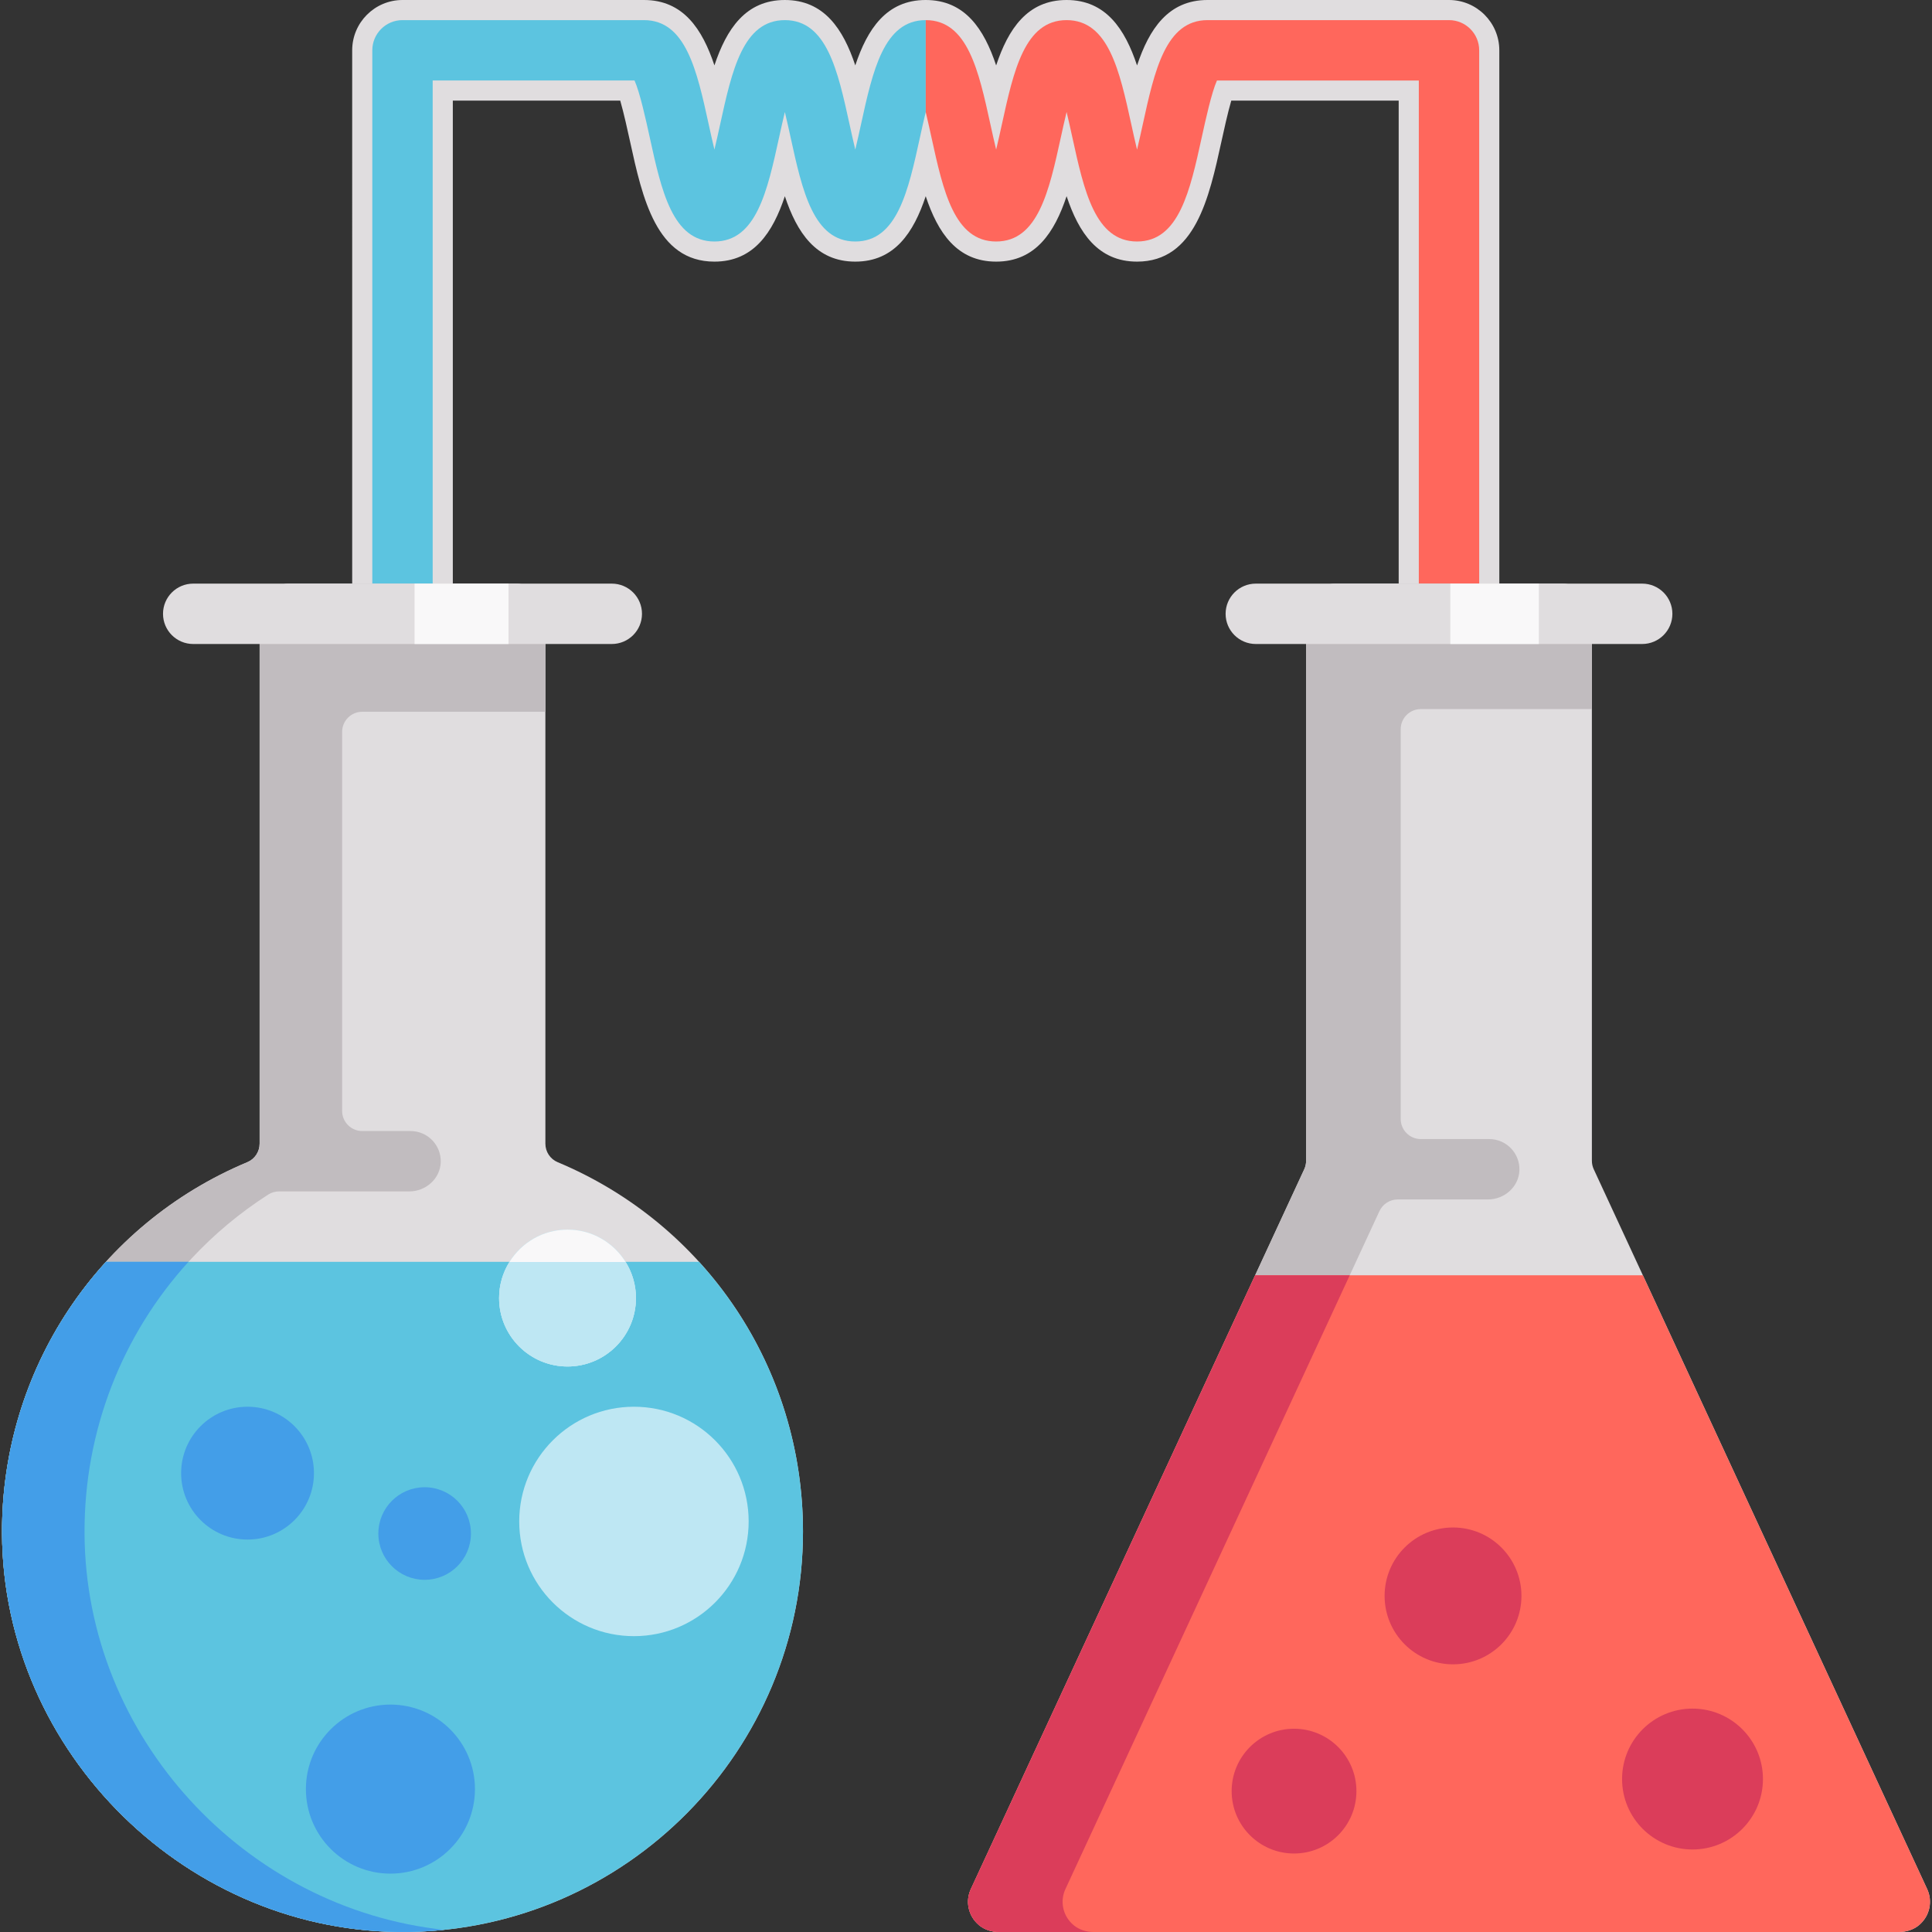 <?xml version="1.0" encoding="iso-8859-1"?>
<!-- Uploaded to: SVG Repo, www.svgrepo.com, Generator: SVG Repo Mixer Tools -->
<svg version="1.1" id="Layer_1" xmlns="http://www.w3.org/2000/svg" xmlns:xlink="http://www.w3.org/1999/xlink" 
	 viewBox="0 0 512.001 512.001" xml:space="preserve">
<rect x="0" y="0" width="512.001" height="512.001" fill="#333333" stroke="none"/>
<path style="fill:#E0DDDF;" d="M384.001,176c-7.353,0-13.333-5.981-13.333-13.333v-136h-44.369
	c-0.971,3.37-1.982,7.989-2.605,10.836c-3.266,14.927-6.964,31.83-22.364,31.83c-10.412,0-15.474-7.727-18.67-17.341
	c-3.196,9.614-8.259,17.341-18.67,17.341c-10.406,0-15.47-7.722-18.666-17.331c-3.196,9.613-8.258,17.331-18.663,17.331
	c-10.407,0-15.47-7.722-18.666-17.332c-3.196,9.61-8.257,17.332-18.665,17.332c-15.398,0-19.095-16.903-22.357-31.818
	c-0.623-2.851-1.635-7.475-2.606-10.849h-44.367v136c0,7.353-5.981,13.333-13.333,13.333s-13.333-5.981-13.333-13.333V13.333
	C93.334,5.981,99.315,0,106.667,0h64c10.406,0,15.468,7.721,18.663,17.329C192.526,7.721,197.588,0,207.995,0
	s15.469,7.721,18.665,17.33C229.855,7.717,234.918,0,245.322,0c10.411,0,15.472,7.725,18.668,17.338
	C267.186,7.725,272.248,0,282.659,0c10.414,0,15.476,7.731,18.672,17.348C304.531,7.719,309.594,0,320.001,0h64
	c7.353,0,13.333,5.981,13.333,13.333v149.333C397.334,170.019,391.353,176,384.001,176z"/>
<path style="fill:#5CC4E0;" d="M245.322,5.333c-11.105,0-14.039,13.419-17.146,27.625c-0.421,1.926-0.945,4.32-1.517,6.686
	c-0.573-2.367-1.095-4.761-1.517-6.687c-3.107-14.206-6.043-27.623-17.148-27.623c-11.106,0-14.041,13.419-17.148,27.625
	c-0.421,1.926-0.945,4.318-1.517,6.686c-0.572-2.367-1.095-4.759-1.517-6.686c-3.106-14.206-6.042-27.625-17.147-27.625h-64
	c-4.418,0-8,3.582-8,8v149.333c0,4.418,3.582,8,8,8c4.418,0,8-3.582,8-8V21.333h53.493c1.438,3.222,3.02,10.457,4.023,15.043
	C175.29,50.581,178.226,64,189.331,64c11.105,0,14.041-13.418,17.147-27.623c0.421-1.926,0.945-4.321,1.517-6.689
	c0.573,2.368,1.097,4.762,1.518,6.688C212.62,50.581,215.555,64,226.661,64c11.105,0,14.039-13.419,17.146-27.625
	c0.421-1.926,0.945-4.319,1.517-6.687c0.003,0.015,0.006,0.03,0.011,0.044V5.333C245.33,5.333,245.326,5.333,245.322,5.333z"/>
<path style="fill:#FF675C;" d="M384.001,5.333h-64c-11.106,0-14.043,13.418-17.151,27.622c-0.422,1.93-0.947,4.329-1.521,6.7
	c-0.574-2.371-1.098-4.77-1.52-6.7c-3.108-14.205-6.044-27.622-17.15-27.622c-11.106,0-14.042,13.418-17.15,27.623
	c-0.422,1.929-0.946,4.325-1.519,6.694c-0.573-2.37-1.097-4.766-1.519-6.694c-3.107-14.201-6.041-27.613-17.137-27.623v24.399
	c0.567,2.353,1.088,4.729,1.507,6.643C249.948,50.582,252.884,64,263.99,64s14.042-13.418,17.15-27.623
	c0.421-1.93,0.946-4.326,1.52-6.697c0.573,2.37,1.098,4.768,1.52,6.697C287.287,50.582,290.222,64,301.33,64
	c11.107,0,14.043-13.419,17.151-27.623c1.004-4.586,2.587-11.822,4.025-15.043h53.495v141.333c0,4.418,3.582,8,8,8
	c4.418,0,8-3.582,8-8V13.333C392.001,8.915,388.419,5.333,384.001,5.333z"/>
<path style="fill:#E0DDDF;" d="M510.688,500.555l-88.326-190.688c-0.325-0.703-0.494-1.468-0.494-2.242V162.667c0-4.418-3.582-8-8-8
	h-59.733c-4.418,0-8,3.582-8,8v144.958c0,0.774-0.169,1.539-0.494,2.242l-88.326,190.688c-1.542,3.231-0.783,7.198,2.143,9.637
	c1.47,1.225,3.373,1.809,5.286,1.809h238.514c1.914,0,3.817-0.583,5.286-1.809C511.47,507.753,512.229,503.785,510.688,500.555z"/>
<path style="fill:#C1BCBF;" d="M421.867,187.911v-25.245c0-4.418-3.582-8-8-8h-34.667h-25.067c-4.418,0-8,3.582-8,8v25.245v119.714
	c0,0.774-0.169,1.539-0.494,2.242l-13.011,28.09h25.067l7.873-16.997c0.874-1.885,2.762-3.091,4.839-3.091h23.923
	c4.381,0,8.201-3.375,8.332-7.754c0.137-4.53-3.497-8.246-7.997-8.246h-18.133c-2.945,0-5.333-2.388-5.333-5.333V193.247
	c0-2.945,2.388-5.333,5.333-5.333h45.334V187.911z"/>
<path style="fill:#FF675C;" d="M510.688,500.554l-75.315-162.598H332.63l-75.315,162.598c-1.542,3.231-0.783,7.198,2.143,9.637
	c1.47,1.225,3.373,1.809,5.286,1.809h238.514c1.914,0,3.817-0.583,5.286-1.809C511.47,507.753,512.229,503.785,510.688,500.554z"/>
<path style="fill:#DB3D5A;" d="M282.381,500.554l75.315-162.598H332.63l-75.315,162.598c-1.542,3.231-0.783,7.198,2.143,9.637
	c1.47,1.225,3.373,1.809,5.286,1.809h25.067c-1.914,0-3.817-0.583-5.286-1.809C281.597,507.753,280.839,503.785,282.381,500.554z"/>
<path style="fill:#E0DDDF;" d="M435.201,170.667h-102.4c-4.418,0-8-3.582-8-8c0-4.418,3.582-8,8-8h102.4c4.418,0,8,3.582,8,8
	C443.201,167.085,439.619,170.667,435.201,170.667z"/>
<rect x="384.353" y="154.667" style="fill:#F9F8F9;" width="23.467" height="16"/>
<g>
	<circle style="fill:#DB3D5A;" cx="385.067" cy="422.933" r="18.133"/>
	<circle style="fill:#DB3D5A;" cx="448.534" cy="471.467" r="18.667"/>
	<circle style="fill:#DB3D5A;" cx="342.934" cy="474.667" r="16.533"/>
</g>
<path style="fill:#E0DDDF;" d="M144.534,303.087v-140.42c0-4.418-3.582-8-8-8H76.801c-4.418,0-8,3.582-8,8v140.42
	c0,2.135-1.271,4.076-3.242,4.899c-39.405,16.475-65.221,54.941-65.024,98.375c0.266,58.288,49.457,106.495,107.739,105.627
	c57.785-0.862,104.527-48.135,104.527-106.122c0-43.229-25.765-81.462-65.015-97.876
	C145.812,307.165,144.534,305.227,144.534,303.087z"/>
<path style="fill:#C1BCBF;" d="M144.534,188.622v-25.955c0-4.418-3.582-8-8-8H98.667H76.801c-4.418,0-8,3.582-8,8v25.955v114.465
	c0,2.14-1.278,4.078-3.251,4.903C26.15,324.467,0.338,362.93,0.535,406.363c0.266,58.287,49.457,106.495,107.739,105.627
	c3.186-0.048,6.336-0.244,9.449-0.567c-52.685-5.558-95.073-50.963-95.319-105.058c-0.169-37.095,18.645-70.556,48.686-89.798
	c0.855-0.548,1.857-0.83,2.874-0.83h34.505c4.381,0,8.201-3.375,8.332-7.754c0.137-4.53-3.497-8.246-7.997-8.246H96.001
	c-2.945,0-5.333-2.388-5.333-5.333V193.957c0-2.945,2.388-5.333,5.333-5.333h48.533V188.622z"/>
<path style="fill:#5CC4E0;" d="M185.256,334.4H28.082C10.636,353.569,0.41,378.974,0.535,406.362
	c0.266,58.287,49.457,106.495,107.739,105.627c57.785-0.862,104.527-48.135,104.527-106.122
	C212.801,378.669,202.596,353.453,185.256,334.4z"/>
<path style="fill:#439EE8;" d="M22.402,406.362c-0.125-27.388,10.101-52.793,27.547-71.962H28.082
	C10.636,353.569,0.41,378.974,0.535,406.362c0.266,58.287,49.457,106.495,107.739,105.627c3.186-0.048,6.336-0.244,9.449-0.567
	C65.036,505.861,22.648,460.457,22.402,406.362z"/>
<path style="fill:#E0DDDF;" d="M162.134,170.667H51.201c-4.418,0-8-3.582-8-8c0-4.418,3.582-8,8-8h110.933c4.418,0,8,3.582,8,8
	C170.134,167.085,166.552,170.667,162.134,170.667z"/>
<rect x="109.867" y="154.667" style="fill:#F9F8F9;" width="24.889" height="16"/>
<g>
	<circle style="fill:#BEE7F3;" cx="168.001" cy="403.2" r="30.4"/>
	<path style="fill:#BEE7F3;" d="M165.9,334.624c-3.179-5.243-8.922-8.757-15.5-8.757c-6.519,0-12.218,3.452-15.414,8.617
		c-1.713,2.769-2.719,6.021-2.719,9.517c0,10.015,8.118,18.133,18.133,18.133s18.133-8.118,18.133-18.133
		C168.534,340.563,167.56,337.362,165.9,334.624z"/>
</g>
<circle style="fill:#439EE8;" cx="65.601" cy="390.4" r="17.6"/>
<circle style="fill:#BEE7F3;" cx="150.401" cy="344" r="18.133"/>
<path style="fill:#F9F8F9;" d="M150.401,325.867c-6.513,0-12.207,3.444-15.404,8.601h30.809
	C162.606,329.311,156.914,325.867,150.401,325.867z"/>
<path style="fill:#BEE7F3;" d="M134.997,334.467c-1.719,2.772-2.73,6.031-2.73,9.534c0,10.015,8.118,18.133,18.133,18.133
	s18.133-8.118,18.133-18.133c0-3.502-1.01-6.762-2.73-9.534H134.997z"/>
<g>
	<circle style="fill:#439EE8;" cx="103.467" cy="474.133" r="22.4"/>
	<circle style="fill:#439EE8;" cx="112.534" cy="406.4" r="12.267"/>
</g>
</svg>
